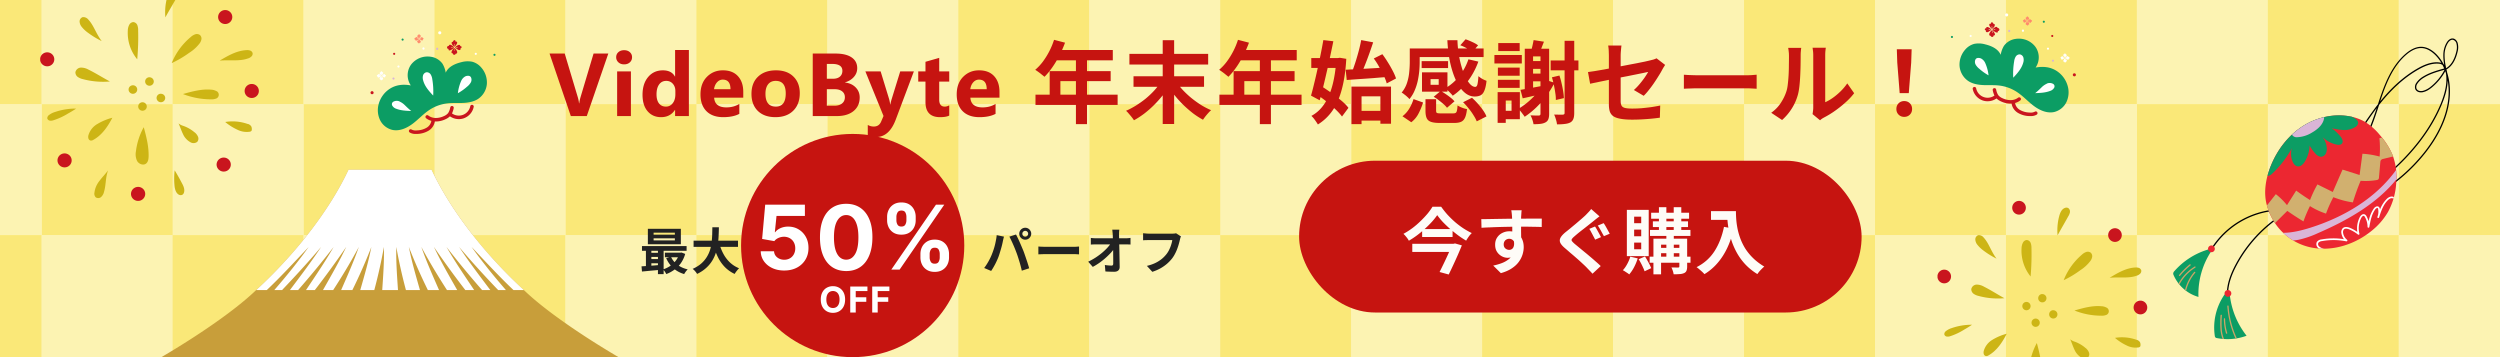 <svg xmlns="http://www.w3.org/2000/svg" width="560" height="80" fill="none"><rect width="100%" height="100%" fill="#333333" stroke="none"/><g clip-path="url(#a)"><path fill="#FCF3B2" d="M0 0h560v80H0z"/><path fill="#FAE878" d="M-20-6H9.333v29.333H-20z"/><path fill="#FCF3B2" d="M9.333-6h29.333v29.333H9.333z"/><path fill="#FAE878" d="M38.667-6H68v29.333H38.667z"/><path fill="#FCF3B2" d="M68-6h29.333v29.333H68z"/><path fill="#FAE878" d="M97.333-6h29.333v29.333H97.333z"/><path fill="#FCF3B2" d="M126.667-6H156v29.333h-29.333z"/><path fill="#FAE878" d="M156-6h29.333v29.333H156z"/><path fill="#FCF3B2" d="M185.333-6h29.333v29.333h-29.333z"/><path fill="#FAE878" d="M214.667-6H244v29.333h-29.333z"/><path fill="#FCF3B2" d="M244-6h29.333v29.333H244z"/><path fill="#FAE878" d="M273.333-6h29.333v29.333h-29.333z"/><path fill="#FCF3B2" d="M302.667-6H332v29.333h-29.333z"/><path fill="#FAE878" d="M332-6h29.333v29.333H332z"/><path fill="#FCF3B2" d="M361.333-6h29.333v29.333h-29.333z"/><path fill="#FAE878" d="M390.667-6H420v29.333h-29.333z"/><path fill="#FCF3B2" d="M420-6h29.333v29.333H420z"/><path fill="#FAE878" d="M449.333-6h29.333v29.333h-29.333z"/><path fill="#FCF3B2" d="M478.667-6H508v29.333h-29.333z"/><path fill="#FAE878" d="M508-6h29.333v29.333H508z"/><path fill="#FCF3B2" d="M537.333-6h29.333v29.333h-29.333z"/><path fill="#FAE878" d="M566.667 23.334h-29.333v29.333h29.333z"/><path fill="#FCF3B2" d="M537.334 23.334h-29.333v29.333h29.333z"/><path fill="#FAE878" d="M508.001 23.334h-29.333v29.333h29.333z"/><path fill="#FCF3B2" d="M478.667 23.334h-29.333v29.333h29.333z"/><path fill="#FAE878" d="M449.334 23.334h-29.333v29.333h29.333z"/><path fill="#FCF3B2" d="M420.001 23.334h-29.333v29.333h29.333z"/><path fill="#FAE878" d="M390.667 23.334h-29.333v29.333h29.333z"/><path fill="#FCF3B2" d="M361.334 23.334h-29.333v29.333h29.333z"/><path fill="#FAE878" d="M332.001 23.334h-29.333v29.333h29.333z"/><path fill="#FCF3B2" d="M302.667 23.334h-29.333v29.333h29.333z"/><path fill="#FAE878" d="M273.334 23.334h-29.333v29.333h29.333z"/><path fill="#FCF3B2" d="M244.001 23.334h-29.333v29.333h29.333z"/><path fill="#FAE878" d="M214.667 23.334h-29.333v29.333h29.333z"/><path fill="#FCF3B2" d="M185.334 23.334h-29.333v29.333h29.333z"/><path fill="#FAE878" d="M156.001 23.334h-29.333v29.333h29.333z"/><path fill="#FCF3B2" d="M126.667 23.334H97.334v29.333h29.333z"/><path fill="#FAE878" d="M97.334 23.334H68.001v29.333h29.333z"/><path fill="#FCF3B2" d="M68.001 23.334H38.668v29.333h29.333z"/><path fill="#FAE878" d="M38.667 23.334H9.334v29.333h29.333z"/><path fill="#FCF3B2" d="M9.334 23.334h-29.333v29.333H9.334z"/><path fill="#FAE878" d="M-20 52.666H9.333v29.333H-20z"/><path fill="#FCF3B2" d="M9.333 52.666h29.333v29.333H9.333z"/><path fill="#FAE878" d="M38.667 52.666H68v29.333H38.667z"/><path fill="#FCF3B2" d="M68 52.666h29.333v29.333H68z"/><path fill="#FAE878" d="M97.333 52.666h29.333v29.333H97.333z"/><path fill="#FCF3B2" d="M126.667 52.666H156v29.333h-29.333z"/><path fill="#FAE878" d="M156 52.666h29.333v29.333H156z"/><path fill="#FCF3B2" d="M185.333 52.666h29.333v29.333h-29.333z"/><path fill="#FAE878" d="M214.667 52.666H244v29.333h-29.333z"/><path fill="#FCF3B2" d="M244 52.666h29.333v29.333H244z"/><path fill="#FAE878" d="M273.333 52.666h29.333v29.333h-29.333z"/><path fill="#FCF3B2" d="M302.667 52.666H332v29.333h-29.333z"/><path fill="#FAE878" d="M332 52.666h29.333v29.333H332z"/><path fill="#FCF3B2" d="M361.333 52.666h29.333v29.333h-29.333z"/><path fill="#FAE878" d="M390.667 52.666H420v29.333h-29.333z"/><path fill="#FCF3B2" d="M420 52.666h29.333v29.333H420z"/><path fill="#FAE878" d="M449.333 52.666h29.333v29.333h-29.333z"/><path fill="#FCF3B2" d="M478.667 52.666H508v29.333h-29.333z"/><path fill="#FAE878" d="M508 52.666h29.333v29.333H508z"/><path fill="#FCF3B2" d="M537.333 52.666h29.333v29.333h-29.333z"/><rect width="126" height="34" x="291" y="36" fill="#C61410" rx="17"/><path fill="#FEFCF7" d="M321.936 48.192q-.496.72-1.184 1.488a26 26 0 0 1-1.52 1.52q-.816.752-1.744 1.456-.912.688-1.904 1.264a4 4 0 0 0-.32-.512 7 7 0 0 0-.448-.56 4 4 0 0 0-.448-.464q1.024-.56 2-1.28a18.5 18.5 0 0 0 1.824-1.568 22 22 0 0 0 1.552-1.648 13 13 0 0 0 1.136-1.584h1.936q.656.928 1.44 1.808.8.864 1.68 1.632.896.768 1.84 1.392.96.624 1.904 1.072a5.6 5.6 0 0 0-.688.8q-.32.448-.576.896a21 21 0 0 1-1.856-1.232 38 38 0 0 1-1.792-1.44 28 28 0 0 1-1.6-1.536 16 16 0 0 1-1.232-1.504m-3.376 3.12h6.816v1.776h-6.816zm-2.208 3.296h9.264v1.824h-9.264zm8.944 0h.288l.336-.08 1.536.432q-.4.991-.896 2.128-.496 1.12-1.024 2.256a68 68 0 0 1-1.024 2.144l-2.048-.56q.384-.752.784-1.584a80 80 0 0 0 1.504-3.248q.336-.736.544-1.264zm15.552-7.504q-.017.128-.048.416l-.032.56a7 7 0 0 1-.032.4q-.016.32-.016.864v2.512q.016.655.016 1.248.016.576.016.96l-2-.672v-1.904q0-.608-.016-1.2a32 32 0 0 0-.048-1.792q-.032-.496-.08-.864a7 7 0 0 0-.08-.528zm-9.04 1.984q.704 0 1.6-.016a1265 1265 0 0 1 3.792-.064q.944-.015 1.776-.016.833-.015 1.44-.016h1.328q.72-.016 1.424-.016h2.192l-.016 1.888a71 71 0 0 0-1.984-.048 119 119 0 0 0-3.008-.032q-1.087 0-2.208.032-1.12.016-2.224.048t-2.128.08q-1.024.031-1.936.096zm8.656 4.736q0 1.312-.32 2.176-.304.864-.928 1.312-.624.432-1.552.432-.448 0-.944-.192a3.1 3.1 0 0 1-.896-.56 2.8 2.8 0 0 1-.672-.912q-.24-.545-.24-1.28 0-.912.432-1.568a2.93 2.93 0 0 1 1.152-1.04 3.44 3.44 0 0 1 1.616-.384q1.056 0 1.76.48.72.464 1.072 1.264.368.8.368 1.808 0 .785-.256 1.632a5.6 5.6 0 0 1-.848 1.664q-.576.8-1.568 1.456-.976.656-2.448 1.072l-1.712-1.696a12 12 0 0 0 1.904-.544 5.9 5.9 0 0 0 1.536-.848 3.5 3.5 0 0 0 1.04-1.264q.384-.752.384-1.808 0-.768-.384-1.152a1.2 1.2 0 0 0-.896-.384q-.304 0-.592.144t-.464.432a1.33 1.33 0 0 0-.176.704q0 .544.368.88.384.32.864.32.384 0 .672-.24.304-.24.4-.8t-.16-1.504zm16.816-3.088q.224.304.464.752a36 36 0 0 1 .88 1.632l-1.312.56q-.16-.336-.4-.768a22 22 0 0 0-.464-.88 6 6 0 0 0-.448-.768zm1.936-.752q.208.288.464.736t.496.896q.24.432.4.736l-1.296.544q-.192-.336-.432-.768a17 17 0 0 0-.48-.864 7 7 0 0 0-.464-.736zm-.928-1.52q-.368.272-.752.576-.368.288-.656.528-.384.304-.944.752l-1.152.912q-.608.464-1.168.912-.544.448-.944.8-.432.368-.576.608a.4.4 0 0 0 .016.448q.16.224.592.608l.912.752 1.2.992q.656.528 1.328 1.104.672.56 1.296 1.12.64.544 1.12 1.024l-1.84 1.712a16 16 0 0 0-.704-.752l-.704-.736q-.368-.368-.944-.896a37 37 0 0 0-1.264-1.136 70 70 0 0 0-1.36-1.168 99 99 0 0 0-1.216-1.056q-.8-.672-1.04-1.232a1.23 1.23 0 0 1 .08-1.104q.304-.56 1.104-1.216.464-.367 1.072-.864.608-.512 1.248-1.04.64-.545 1.216-1.04.592-.512.992-.896l.688-.72q.353-.368.528-.64zm11.568-.816h8.496v1.344h-8.496zm-.256 3.856h9.056v1.344H369.6zm-.08 5.984h9.152v1.36h-9.152zm.72-7.904h7.872v1.28h-7.872zm1.36-3.168h1.664v5.68H371.6zm3.312 0h1.696v5.68h-1.696zm-1.648 5.712h1.664v5.744h-1.664zm2.912 1.328h1.744v6.24q0 .592-.144.928-.127.352-.528.544a2.7 2.7 0 0 1-.992.224q-.56.048-1.36.048a4.4 4.4 0 0 0-.192-.784 6 6 0 0 0-.304-.752q.464.015.912.016h.608q.144 0 .192-.048.064-.064.064-.192zm-5.808 0h6.56V54.8h-4.848v6.656h-1.712zm.848 2.064h5.696v1.2h-5.696zm-6.032 1.968 1.664.384a11.3 11.3 0 0 1-.816 1.984 8.5 8.5 0 0 1-1.088 1.616 2.6 2.6 0 0 0-.416-.32l-.544-.352a5 5 0 0 0-.464-.272q.544-.576.976-1.392a8 8 0 0 0 .688-1.648m1.872.576 1.424-.608q.4.608.784 1.344.4.72.608 1.264l-1.488.704a6 6 0 0 0-.336-.832q-.208-.48-.464-.96-.257-.496-.528-.912m-1.008-6.64v1.504h1.584v-1.504zm0 2.912v1.504h1.584v-1.504zm0-5.808V50h1.584v-1.472zm-1.632-1.52h4.896v10.368h-4.896zm18.848.288h4.544v1.952h-4.544zm3.6 0h1.984q0 .768.064 1.744.064.96.272 2.064.209 1.088.624 2.24t1.104 2.288a12 12 0 0 0 1.76 2.16q1.056 1.04 2.528 1.92a6 6 0 0 0-.512.464q-.304.304-.592.624a10 10 0 0 0-.448.592 13.1 13.1 0 0 1-2.608-2.08 13.3 13.3 0 0 1-1.856-2.464 16 16 0 0 1-1.216-2.64 19 19 0 0 1-.704-2.608 21 21 0 0 1-.32-2.384 27 27 0 0 1-.08-1.92m-.688 3.52 2.192.4q-.544 2.368-1.456 4.304t-2.192 3.408a12.1 12.1 0 0 1-2.928 2.48 7 7 0 0 0-.496-.512q-.32-.288-.672-.592a7 7 0 0 0-.592-.464q2.512-1.265 4-3.552 1.488-2.304 2.144-5.472"/><path fill="#C61410" d="M136.262 11.996 131.438 26h-3.575l-4.765-14.004h3.398l2.92 9.746q.235.79.283 1.397h.059q.067-.654.303-1.436l2.9-9.707zm3.539 2.422q-.781 0-1.279-.459a1.5 1.5 0 0 1-.498-1.143q0-.693.498-1.132.498-.44 1.279-.44.792 0 1.279.44.5.44.499 1.132 0 .704-.499 1.153-.487.45-1.279.449M141.325 26h-3.086V16h3.086zm12.982 0h-3.086v-1.377h-.039q-1.055 1.62-3.095 1.621-1.875 0-3.018-1.318-1.143-1.33-1.142-3.701 0-2.481 1.259-3.975 1.26-1.494 3.301-1.494 1.934 0 2.695 1.387h.039v-5.948h3.086zm-3.027-4.863v-.752q0-.977-.566-1.621-.567-.645-1.475-.645-1.025 0-1.601.81-.577.802-.577 2.208 0 1.319.557 2.031.556.713 1.543.713.938 0 1.523-.752.597-.752.596-1.992m15.209.742h-6.523q.156 2.178 2.744 2.178 1.65 0 2.901-.782v2.227q-1.387.742-3.604.742-2.422 0-3.76-1.338-1.338-1.347-1.338-3.75 0-2.49 1.446-3.945t3.554-1.455q2.188 0 3.379 1.299 1.201 1.298 1.201 3.525zm-2.861-1.895q0-2.148-1.738-2.148-.743 0-1.289.615-.537.615-.655 1.533zm10.063 6.26q-2.5 0-3.936-1.396-1.425-1.406-1.425-3.809 0-2.48 1.484-3.877 1.485-1.406 4.014-1.406 2.49 0 3.906 1.406 1.416 1.397 1.416 3.701 0 2.49-1.465 3.936-1.455 1.445-3.994 1.445m.078-8.125q-1.093 0-1.699.752T171.464 21q0 2.88 2.325 2.88 2.216 0 2.216-2.958 0-2.803-2.236-2.803M182.055 26V11.996h5.097q2.344 0 3.604.86 1.26.859 1.26 2.421 0 1.133-.772 1.983-.762.85-1.953 1.181v.04q1.494.185 2.383 1.103.898.918.898 2.236 0 1.924-1.377 3.057Q189.818 26 187.436 26zm3.154-11.68v3.32h1.387q.976 0 1.533-.468.566-.479.566-1.309 0-1.543-2.304-1.543zm0 5.664v3.692h1.709q1.094 0 1.709-.508.625-.508.625-1.387 0-.84-.615-1.318-.606-.48-1.699-.479zM204.705 16l-4.062 10.8q-1.465 3.897-4.414 3.897-1.123 0-1.846-.254v-2.46q.615.36 1.338.36 1.192 0 1.66-1.122l.528-1.24L193.846 16h3.418l1.865 6.084q.176.567.274 1.338h.039q.088-.567.322-1.319L201.649 16zm7.925 9.883q-.684.36-2.061.361-3.262 0-3.262-3.389v-4.58h-1.621V16h1.621v-2.158l3.077-.88V16h2.246v2.275h-2.246v4.043q0 1.563 1.24 1.563.488 0 1.006-.283zm11.254-4.004h-6.523q.155 2.178 2.744 2.178 1.65 0 2.9-.782v2.227q-1.387.742-3.603.742-2.422 0-3.76-1.338-1.338-1.347-1.338-3.75 0-2.49 1.445-3.945t3.555-1.455q2.188 0 3.379 1.299 1.201 1.298 1.201 3.525zm-2.861-1.895q0-2.148-1.739-2.148-.741 0-1.289.615-.537.615-.654 1.533zM236.108 8.92l2.46.64q-.54 1.48-1.28 2.9a21 21 0 0 1-1.58 2.64q-.84 1.2-1.74 2.1-.24-.2-.62-.5a11 11 0 0 0-.78-.6 9 9 0 0 0-.68-.46 11.4 11.4 0 0 0 1.72-1.84 16.8 16.8 0 0 0 2.5-4.88m.44 2.28h12.72v2.32h-13.88zm-1.42 4.74h13.66v2.24h-11.26v4.2h-2.4zm-3.18 5.26h18.4v2.3h-18.4zm9.06-8.8h2.48v15.4h-2.48zm11.98-.34h17.64v2.4h-17.64zm.92 5.02h15.8v2.36h-15.8zm6.54-8.08h2.56v18.78h-2.56zm-.42 9.38 1.92.78q-.7 1.2-1.6 2.32t-1.94 2.14a23 23 0 0 1-2.14 1.86q-1.12.84-2.26 1.46a8 8 0 0 0-.52-.72q-.3-.38-.64-.76a4 4 0 0 0-.62-.64q1.14-.5 2.26-1.2t2.16-1.54a19 19 0 0 0 1.9-1.8 16 16 0 0 0 1.48-1.9m3.42-.14q.62.96 1.48 1.9a21 21 0 0 0 1.92 1.8q1.041.84 2.16 1.56 1.14.7 2.28 1.18-.3.26-.64.64-.339.38-.66.78-.3.4-.52.72a18.5 18.5 0 0 1-2.26-1.46 28 28 0 0 1-2.14-1.86 25 25 0 0 1-1.94-2.14q-.9-1.14-1.6-2.32zm13.86-9.32 2.46.64q-.54 1.48-1.28 2.9a21 21 0 0 1-1.58 2.64q-.84 1.2-1.74 2.1-.24-.2-.62-.5a11 11 0 0 0-.78-.6 9 9 0 0 0-.68-.46 11.4 11.4 0 0 0 1.72-1.84 16.8 16.8 0 0 0 2.5-4.88m.44 2.28h12.72v2.32h-13.88zm-1.42 4.74h13.66v2.24h-11.26v4.2h-2.4zm-3.18 5.26h18.4v2.3h-18.4zm9.06-8.8h2.48v15.4h-2.48zm21.72 12.44h6.38v2.18h-6.38zm-1.2-5.44h8.86v8.32h-2.38v-6.14h-4.22v6.22h-2.26zm-1.3-3.78 2.74-.14q1.56-.08 3.26-.18 1.72-.1 3.4-.22l-.02 2.16q-1.599.12-3.24.26-1.62.12-3.14.22-1.5.1-2.76.2zm6.3-2.52 1.92-.96q.62.82 1.22 1.8.62.98 1.1 1.92.5.94.74 1.72l-2.08 1.1q-.2-.76-.66-1.72a26 26 0 0 0-1.04-1.98 16 16 0 0 0-1.2-1.88m-2.82-4.12 2.68.5q-.42 1.28-.9 2.62t-.98 2.58q-.48 1.22-.94 2.16l-2-.5q.3-.76.6-1.66.321-.92.6-1.9.3-1 .54-1.96.24-.98.4-1.84M293.728 13h6.46v2.22h-6.46zm2.7-4.02 2.24.26a250 250 0 0 1-.7 3.34q-.36 1.76-.78 3.52a211 211 0 0 1-.8 3.4 87 87 0 0 1-.78 2.96l-1.94-1.04q.34-1.18.7-2.7.38-1.52.74-3.2.381-1.7.72-3.36.34-1.68.6-3.18m-1.58 12.12 1.32-1.68q1.04.66 2.18 1.48t2.14 1.66 1.56 1.6l-1.44 1.94q-.56-.76-1.52-1.66a28 28 0 0 0-2.06-1.78 28 28 0 0 0-2.18-1.56m4.48-8.1h.4l.4-.06 1.44.24q-.22 3.9-.98 6.74-.74 2.84-2.06 4.78a10.94 10.94 0 0 1-3.32 3.18q-.26-.44-.68-1.02a5.4 5.4 0 0 0-.78-.9q1.701-.9 2.88-2.64 1.18-1.74 1.84-4.22.66-2.5.86-5.66zm27.78-2.86 1.18-1.34q.72.24 1.52.62.8.36 1.28.74l-1.24 1.44q-.44-.34-1.24-.76a10 10 0 0 0-1.5-.7m-10.18.72h15.4v1.92h-15.4zm1.52 2.84h5.92v1.54h-5.92zm.08 2.5h1.92v3.68h-1.92zm10.4-2.92 2.22.52a16.6 16.6 0 0 1-2.38 4.42q-1.479 1.96-3.36 3.22-.16-.24-.46-.54-.3-.32-.62-.62a9 9 0 0 0-.56-.52 11.2 11.2 0 0 0 3.12-2.72 12.2 12.2 0 0 0 2.04-3.76M324.208 9h2.26a24 24 0 0 0 .44 3.98q.38 1.88.94 3.34.58 1.46 1.26 2.3t1.34.84q.36 0 .5-.56t.22-1.84q.38.32.88.62.52.28.94.42-.159 1.42-.48 2.18-.3.76-.84 1.06-.54.28-1.34.28-1.04 0-1.96-.66-.9-.66-1.64-1.84-.72-1.2-1.26-2.8a23 23 0 0 1-.86-3.46q-.3-1.86-.4-3.86m-5.68 7.2h5.7v4.34h-5.7V19h3.74v-1.28h-3.74zm.78 6.02h2.38v2.56q0 .42.18.52.2.1.92.1h2.7q.4 0 .58-.12.2-.12.28-.5.1-.38.14-1.16.24.16.62.34.381.16.78.3.4.12.72.18-.14 1.24-.44 1.9-.3.68-.88.94-.579.26-1.56.26h-3.22q-1.3 0-2-.26-.68-.24-.94-.84t-.26-1.62zm1.84-.54 1.56-1.3q.561.3 1.14.7.6.4 1.12.82t.84.8l-1.68 1.44a5.3 5.3 0 0 0-.78-.82 19 19 0 0 0-1.08-.88 9 9 0 0 0-1.12-.76m6.58 1.22 2-1q.66.6 1.3 1.32t1.16 1.46.78 1.4l-2.18 1.1q-.24-.62-.72-1.36a13 13 0 0 0-1.08-1.52q-.6-.76-1.26-1.4m-11.1-.7 2.14.76q-.38 1.24-1 2.44a5.75 5.75 0 0 1-1.64 1.98l-1.98-1.34a6 6 0 0 0 1.52-1.7 9.3 9.3 0 0 0 .96-2.14m-.84-11.34h2.22v3.08q0 .92-.1 2t-.34 2.2q-.24 1.1-.7 2.16a7.5 7.5 0 0 1-1.16 1.9 3.4 3.4 0 0 0-.5-.52q-.32-.3-.68-.56a2.7 2.7 0 0 0-.56-.38q.84-1.02 1.22-2.22.381-1.2.48-2.4.12-1.22.12-2.22zm24.8 9.26a81 81 0 0 0 2.44-.42q1.42-.28 2.9-.54l.16 1.72q-1.28.3-2.58.6t-2.42.54zm6.76-6.58h6.22v2.22h-6.22zm3.12-4.4h2.16V25.3q0 .86-.2 1.34-.18.5-.66.78-.48.26-1.22.34-.72.1-1.78.1a5.6 5.6 0 0 0-.24-1.1 7 7 0 0 0-.4-1.1q.64.02 1.2.02h.76q.2-.02.28-.1.1-.08.1-.28zm-2.84 8.18 1.68-.4q.28.8.48 1.72.22.92.36 1.8.14.86.16 1.54l-1.8.42a8.4 8.4 0 0 0-.12-1.56q-.12-.88-.32-1.78a16 16 0 0 0-.44-1.74m-12.1-2.18h4.88v1.82h-4.88zm.08-5.5h4.8v1.8h-4.8zm-.08 8.24h4.88v1.8h-4.88zm-.78-5.56h6.14v1.9h-6.14zm1.64 8.32h4.06v6.06h-4.06v-1.88h2.2v-2.3h-2.2zm-.92 0h1.82v6.88h-1.82zm6.98-6.96h3.68v1.74h-3.68zm0 2.8h3.68v1.74h-3.68zm2.62-5.56h1.94v14.62q0 .7-.18 1.16t-.62.7q-.46.26-1.12.34-.64.08-1.58.08-.06-.42-.26-1.02a5.5 5.5 0 0 0-.42-.96q.621.02 1.14.04h.74q.36-.02.36-.38zm1.12 6.96 2.02.66a19.4 19.4 0 0 1-1.82 2.94 21.6 21.6 0 0 1-2.3 2.62 19 19 0 0 1-2.56 2.06 4.5 4.5 0 0 0-.4-.56 11 11 0 0 0-.52-.68 4 4 0 0 0-.48-.54 16.6 16.6 0 0 0 4.48-3.96q.96-1.22 1.58-2.54m-4.64-6.96h4.34v1.72h-2.48v8.26h-1.86zm1.98-1.94 2.32.36q-.3.74-.58 1.48t-.54 1.26l-1.84-.38q.18-.6.36-1.36.18-.78.28-1.36m16.86 14.36V12.5q0-.32-.02-.74a9 9 0 0 0-.14-1.56h2.98q-.06.46-.12 1.14-.06.66-.06 1.16v10.14q0 .6.18.98t.72.54q.56.16 1.66.16 1.06 0 2.12-.08a55 55 0 0 0 2.14-.24 40 40 0 0 0 2.04-.36l-.08 2.72a38 38 0 0 1-1.86.22q-1.04.1-2.16.16-1.1.06-2.18.06-1.7 0-2.74-.22-1.04-.2-1.58-.62a2.17 2.17 0 0 1-.72-1.08q-.18-.66-.18-1.54m12.6-8.8-.34.54q-.18.3-.32.56-.32.62-.82 1.4-.48.78-1.04 1.6a24 24 0 0 1-1.16 1.56q-.58.74-1.12 1.26l-2.2-1.3q.66-.58 1.28-1.32.64-.76 1.14-1.48.501-.74.78-1.24-.28.04-.98.2-.68.14-1.68.34t-2.18.44a188 188 0 0 0-4.7.94q-1.12.22-2.02.42-.9.18-1.44.3l-.48-2.62q.58-.08 1.52-.22l2.1-.36a2728 2728 0 0 0 4.92-.94q1.24-.24 2.32-.44 1.08-.22 1.88-.38.801-.18 1.2-.28.42-.1.78-.2.36-.12.64-.26zm4.2 2.2q.36.02.92.06l1.16.04q.621.02 1.14.02h10.74q.7 0 1.32-.04.621-.06 1.02-.08v3.14l-1.02-.06q-.68-.04-1.32-.04h-10.74q-.86 0-1.76.04-.9.02-1.46.06zm28.82 8.82q.06-.3.1-.68.06-.4.06-.8V12.42q0-.68-.08-1.18-.06-.5-.08-.54h2.98q-.02.04-.08.56-.06.5-.06 1.18V22.9a10 10 0 0 0 1.7-.98q.88-.62 1.72-1.44.86-.84 1.52-1.8l1.54 2.2a14.6 14.6 0 0 1-2 2.12 25 25 0 0 1-2.4 1.9 20.5 20.5 0 0 1-2.38 1.44q-.32.18-.52.32-.2.16-.34.28zm-9.26-.3a8 8 0 0 0 2.16-2.22q.84-1.3 1.24-2.56.22-.66.32-1.62.12-.98.18-2.08.06-1.12.06-2.2.02-1.1.02-2.02 0-.6-.06-1.02a7 7 0 0 0-.12-.82h2.94q-.02.04-.06.34a22 22 0 0 1-.06.68q-.02.38-.02.8 0 .88-.02 2.06-.02 1.16-.08 2.38t-.18 2.32q-.12 1.08-.32 1.84a11.5 11.5 0 0 1-1.38 3.16q-.9 1.44-2.18 2.58zm28.78-4.4-.54-6.84-.1-2.98h3.32l-.1 2.98-.54 6.84zm1.02 5.32q-.759 0-1.26-.5-.5-.5-.5-1.26 0-.78.5-1.28.501-.5 1.26-.5.76 0 1.26.5t.5 1.28q0 .76-.5 1.26t-1.26.5"/><circle cx="191" cy="55" r="25" fill="#C61410"/><path fill="#222" d="M146.408 53.388v.458h4.762v-.458zm0-1.264v.447h4.762v-.447zm-1.286-.872h7.39v3.466h-7.39zm-1.319 3.868h9.995v1.063h-9.995zm5.131 1.476h3.656v1.029h-3.656zm-3.41.034h2.538v.928h-2.538zm0 1.408h2.538v.928h-2.538zm4.774-.514a4.64 4.64 0 0 0 1.431 1.767q.973.738 2.315 1.05a7 7 0 0 0-.28.302 6.147 6.147 0 0 0-.514.75q-1.443-.436-2.449-1.342a6.5 6.5 0 0 1-1.576-2.225zm1.89-.928h.246l.223-.033.828.313a6.9 6.9 0 0 1-.951 2.046 6.2 6.2 0 0 1-1.453 1.476 7.5 7.5 0 0 1-1.834.994 4 4 0 0 0-.324-.559 4 4 0 0 0-.402-.491 6 6 0 0 0 1.23-.537 5.4 5.4 0 0 0 1.073-.794q.48-.459.827-1.017.358-.56.537-1.197zm-8.486 3.064 1.275-.079q.704-.055 1.487-.112l1.576-.134v1.096l-2.247.201q-1.107.112-1.99.19zm3.678-4.193h1.275v5.937h-1.275zm-2.694.022h1.219v4.573h-1.219zm10.677-1.576h9.95v1.386h-9.95zm5.747.559q.334 1.274.927 2.381a7.6 7.6 0 0 0 1.465 1.935 6.7 6.7 0 0 0 2.057 1.308 3.4 3.4 0 0 0-.358.369q-.179.223-.357.458a8 8 0 0 0-.28.436 7.5 7.5 0 0 1-2.213-1.554 8.7 8.7 0 0 1-1.543-2.214 16 16 0 0 1-1.051-2.806zm-1.543-3.566h1.464a52 52 0 0 1-.056 1.8 19 19 0 0 1-.167 1.911 12 12 0 0 1-.436 1.935 8 8 0 0 1-.828 1.833 7.3 7.3 0 0 1-1.364 1.632q-.827.76-2.023 1.342a4 4 0 0 0-.436-.593 3.5 3.5 0 0 0-.57-.536q1.14-.515 1.911-1.185a6.5 6.5 0 0 0 1.253-1.465q.49-.794.749-1.643a9.4 9.4 0 0 0 .346-1.733q.1-.873.123-1.71.022-.84.034-1.588m69.44 1.453a.627.627 0 0 0 .649.637q.268 0 .458-.179a.62.62 0 0 0 .19-.458.62.62 0 0 0-.19-.458.62.62 0 0 0-.458-.19.63.63 0 0 0-.459.19.63.63 0 0 0-.19.458m-.693 0q0-.37.179-.67.19-.314.492-.493t.671-.179.67.18q.303.177.481.491.19.302.19.671 0 .357-.19.66a1.44 1.44 0 0 1-.481.492q-.301.178-.67.178t-.671-.178a1.56 1.56 0 0 1-.492-.492 1.27 1.27 0 0 1-.179-.66m-6.115 4.561q.19-.469.357-.983.18-.526.313-1.074.135-.558.235-1.106.112-.549.157-1.085l1.632.335q-.045.157-.101.37-.055.212-.1.413t-.067.335q-.057.291-.157.705t-.235.883q-.133.459-.279.928-.135.459-.28.85-.201.536-.48 1.118-.268.58-.582 1.118-.302.536-.592.961l-1.566-.66q.537-.693.995-1.531.47-.84.75-1.577m5.523-.234a49 49 0 0 0-.369-.95q-.202-.503-.425-1.007a44 44 0 0 0-.436-.95 14 14 0 0 0-.392-.772l1.487-.48q.168.324.392.782.223.459.447.973.223.502.436 1.006l.38.906q.145.368.313.872.179.503.358 1.05.19.537.346 1.052.168.514.28.928l-1.655.536q-.145-.66-.335-1.341a35 35 0 0 0-.403-1.342q-.2-.66-.424-1.263m4.874-1.465q.201.012.514.034l.649.022q.346.01.637.011h6.004q.391 0 .738-.022.346-.034.57-.045v1.755l-.57-.033q-.381-.023-.738-.023h-6.004q-.48 0-.984.023-.503.01-.816.033zm18.134-3.779q-.033.258-.056.56-.01.3-.011.57.012.468.022 1.017l.023 1.163q.023.614.033 1.263l.023 1.286.022 1.263.022 1.185q.012.537-.301.827-.314.303-.951.302-.503 0-.984-.022-.48-.012-.961-.045l-.123-1.453q.38.066.794.1t.693.034q.213 0 .302-.112t.089-.358v-.872q0-.503-.011-1.062 0-.57-.011-1.163l-.022-1.196a55 55 0 0 0-.034-1.14 35 35 0 0 0-.034-1.018 10 10 0 0 0-.055-.637 7 7 0 0 0-.056-.492zm-6.384 1.856q.246.033.593.056.358.022.648.022h6.485q.268 0 .615-.022.346-.034.548-.067v1.487l-.571-.023a13 13 0 0 0-.514-.01h-6.529a19 19 0 0 0-1.275.044zm-.592 5.322a14.6 14.6 0 0 0 3.119-2.001q.66-.56 1.163-1.107.514-.56.816-1.051l.727.011.011 1.185q-.336.514-.861 1.073a16.7 16.7 0 0 1-2.516 2.18q-.715.493-1.431.873zm20.784-5.668a2.3 2.3 0 0 0-.146.38q-.055.211-.1.402-.09.402-.235.917t-.347 1.062a9 9 0 0 1-.48 1.084 7 7 0 0 1-.615 1.007q-.504.66-1.174 1.252a9.3 9.3 0 0 1-1.498 1.05q-.827.459-1.823.783l-1.218-1.33q1.107-.269 1.911-.66a7.4 7.4 0 0 0 1.42-.894 7 7 0 0 0 1.051-1.073 5.2 5.2 0 0 0 .626-1.018q.269-.547.436-1.107.18-.558.246-1.028h-5.21q-.38 0-.749.011a9 9 0 0 0-.581.034v-1.577q.179.012.414.034t.492.044q.256.012.436.012h5.165q.168 0 .413-.012.246-.022.459-.078z"/><path fill="#fff" d="M175.667 60.596q-1.506 0-2.685-.554-1.171-.553-1.861-1.527-.689-.973-.717-2.23h2.983q.05.845.71 1.371.661.526 1.57.526a2.5 2.5 0 0 0 1.278-.32q.562-.327.874-.902a2.73 2.73 0 0 0 .319-1.335q0-.767-.326-1.35a2.3 2.3 0 0 0-.888-.909 2.6 2.6 0 0 0-1.3-.334q-.639 0-1.243.263-.596.262-.93.718l-2.734-.49.689-7.671h8.892v2.514h-6.357l-.376 3.644h.085q.384-.54 1.157-.895a4.1 4.1 0 0 1 1.733-.355q1.315 0 2.344.618a4.45 4.45 0 0 1 1.627 1.697q.596 1.073.589 2.472.008 1.47-.682 2.613a4.8 4.8 0 0 1-1.91 1.79q-1.222.645-2.841.646m13.881.121q-1.832-.007-3.153-.902-1.314-.894-2.024-2.592-.703-1.698-.696-4.084 0-2.379.703-4.056.71-1.675 2.024-2.55 1.32-.88 3.146-.88t3.139.88q1.321.882 2.032 2.558.71 1.669.703 4.048 0 2.395-.711 4.09-.702 1.7-2.017 2.593-1.314.895-3.146.895m0-2.55q1.25 0 1.996-1.257.745-1.257.738-3.771 0-1.655-.34-2.756-.334-1.1-.952-1.655a2.08 2.08 0 0 0-1.442-.554q-1.242 0-1.989 1.243-.746 1.244-.752 3.722 0 1.676.333 2.798.341 1.116.959 1.676.618.555 1.449.554m16.628-.497v-.767q0-.873.369-1.605a2.93 2.93 0 0 1 1.087-1.179q.718-.447 1.747-.447 1.044 0 1.755.44.717.44 1.079 1.179.369.732.369 1.612v.767q0 .874-.369 1.612a2.87 2.87 0 0 1-1.087 1.172q-.717.448-1.747.448-1.043 0-1.754-.448a2.9 2.9 0 0 1-1.08-1.172 3.56 3.56 0 0 1-.369-1.612m2.067-.767v.767q0 .505.241.952.249.447.895.447.647 0 .881-.44.241-.44.241-.959v-.767q0-.518-.227-.966t-.895-.447q-.64 0-.887.447-.249.448-.249.966m-9.531-7.557v-.767q0-.88.376-1.612a2.9 2.9 0 0 1 1.087-1.179q.717-.44 1.733-.44 1.05 0 1.761.44a2.9 2.9 0 0 1 1.08 1.18q.369.73.369 1.611v.767q0 .88-.376 1.613a2.9 2.9 0 0 1-1.087 1.171q-.71.434-1.747.434t-1.755-.44a2.95 2.95 0 0 1-1.079-1.173 3.56 3.56 0 0 1-.362-1.605m2.081-.767v.767q0 .519.241.96.249.44.874.44.653 0 .887-.44.242-.441.242-.96v-.767q0-.518-.227-.966t-.902-.447q-.633 0-.874.455a2 2 0 0 0-.241.958m-1.144 11.819 10-14.546h1.861l-10 14.546zM189.304 67.09q0 .953-.361 1.62a2.5 2.5 0 0 1-.977 1.02q-.616.35-1.387.35-.775 0-1.392-.353a2.5 2.5 0 0 1-.974-1.02q-.358-.667-.358-1.616 0-.952.358-1.62.357-.667.974-1.017a2.76 2.76 0 0 1 1.392-.352q.77 0 1.387.352.618.35.977 1.018.36.667.361 1.619m-1.247 0q0-.615-.185-1.039a1.4 1.4 0 0 0-.514-.642 1.4 1.4 0 0 0-.779-.219q-.446 0-.778.22a1.4 1.4 0 0 0-.517.641q-.182.423-.182 1.04 0 .616.182 1.04.184.423.517.642.332.219.778.219.447 0 .779-.22.332-.218.514-.641.185-.424.185-1.04m2.398 2.91v-5.818h3.852v1.014h-2.622v1.386h2.366v1.015h-2.366V70zm4.92 0v-5.818h3.852v1.014h-2.622v1.386h2.366v1.015h-2.366V70z"/><path fill="#C89E3A" d="M78.068 38h18.597c3.832 8.219 11.005 18.081 20.688 26.976 6.628 6.41 21.011 15.476 32.578 21.224a71.73 71.73 0 0 1-26.311 26.921 71.66 71.66 0 0 1-36.313 9.876 71.65 71.65 0 0 1-36.298-9.863 71.7 71.7 0 0 1-26.312-26.896c11.597-5.753 26.035-14.84 32.682-21.267C67.062 56.086 74.24 46.208 78.068 38"/><path fill="#fff" d="M69.157 55.306c-3.422 3.605-6.426 6.865-9.399 9.67h-2.373c9.683-8.89 16.86-18.768 20.688-26.976h18.592c3.832 8.219 11.005 18.081 20.688 26.976h-2.33c-2.973-2.805-5.979-6.065-9.401-9.67 2.442 3.391 4.676 6.164 7.704 9.67h-1.736c-2.573-2.69-5.576-5.92-8.76-9.67 2.19 3.315 4.38 6.191 7.003 9.67h-1.846a215 215 0 0 1-7.983-9.67c1.917 3.315 3.88 6.191 6.209 9.67h-1.979a207 207 0 0 1-7.038-9.67c1.574 3.304 3.236 6.175 5.218 9.67h-2.289c-1.733-2.69-3.729-5.92-5.75-9.67 1.162 3.315 2.448 6.191 3.97 9.67h-2.504a122 122 0 0 1-4.263-9.67c.654 3.315 1.5 6.191 2.489 9.67h-3.138a117 117 0 0 1-2.16-9.67c-.068 3.315.15 6.191.38 9.67h-3.528c.23-3.479.449-6.355.38-9.67a117 117 0 0 1-2.16 9.67h-3.14c.991-3.479 1.837-6.355 2.492-9.67a122 122 0 0 1-4.263 9.67h-2.516c1.522-3.479 2.809-6.355 3.967-9.67-2.007 3.75-4.002 6.98-5.75 9.67h-2.288c1.982-3.495 3.641-6.366 5.215-9.67a205 205 0 0 1-7.035 9.67h-1.98c2.33-3.479 4.282-6.355 6.207-9.67a211 211 0 0 1-7.98 9.67h-1.83c2.615-3.479 4.803-6.355 7-9.67-3.194 3.75-6.197 6.98-8.76 9.67h-1.738c3.03-3.506 5.264-6.279 7.715-9.67"/><g clip-path="url(#b)"><path fill="#0C9D64" d="M92.024 19.133a4.06 4.06 0 0 1 .054-4.656 4.64 4.64 0 0 1 1.961-1.486 4.67 4.67 0 0 1 2.45-.279 3.88 3.88 0 0 1 2.633 1.569 5.6 5.6 0 0 1 .72 2c.566-1.322 2.047-2 3.454-2.34a5.3 5.3 0 0 1 2.483-.113 4.05 4.05 0 0 1 2.047 1.325 5.05 5.05 0 0 1 1.229 3.688 4.5 4.5 0 0 1-.61 1.884 4.5 4.5 0 0 1-1.364 1.44c-.991.644-2.209.843-3.39.894-1.182.05-2.373-.04-3.546.104a9.2 9.2 0 0 0-3.89 1.414c-1.38.893-2.49 2.14-3.8 3.128s-2.965 1.738-4.572 1.39a4.16 4.16 0 0 1-1.63-.8 4.1 4.1 0 0 1-1.128-1.418 5.14 5.14 0 0 1-.3-3.571 5.91 5.91 0 0 1 2.544-3.453c1.244-.783 2.785-1.066 4.655-.72"/><path fill="#fff" d="M96.483 16.689a1.05 1.05 0 0 0-.937-.506 1 1 0 0 0-.787.714 2 2 0 0 0 .027 1.105c.347 1.33 1.302 2.405 2.247 3.405.071-1.226.003-2.456-.203-3.667a2.7 2.7 0 0 0-.347-1.051m9.039.684a.73.73 0 0 0-.257-.297.8.8 0 0 0-.365-.098 1.4 1.4 0 0 0-.68.136 2.14 2.14 0 0 0-.924 1.03c-.38.87-.627 1.79-.733 2.733a11.2 11.2 0 0 0 2.046-1.447c.322-.247.597-.55.811-.893a1.277 1.277 0 0 0 .102-1.155zM89.52 22.731a1.57 1.57 0 0 0-1.403.048.76.76 0 0 0-.263.259.69.69 0 0 0 0 .595c.204.36.541.625.94.741 1.05.402 2.198.447 3.323.489-.73-.596-1.074-.959-1.424-1.292a3.9 3.9 0 0 0-1.173-.819z"/><path fill="#C9151E" d="M105.799 23.484a.39.39 0 0 0-.457.298 2.61 2.61 0 0 1-1.602 1.927 2.63 2.63 0 0 1-2.495-.302c.176-.38.305-.78.383-1.19a.39.39 0 0 0-.296-.467.395.395 0 0 0-.47.294 3.35 3.35 0 0 1-.478 1.283 2.45 2.45 0 0 1-.958.684 4.3 4.3 0 0 1-1.774.417h-.03a2.8 2.8 0 0 1-1.667-.536.391.391 0 1 0-.478.617c.342.26.732.45 1.148.56a2.2 2.2 0 0 1-1.005 1.505c-.673.4-1.44.619-2.223.634a2 2 0 0 1-1.197-.19.394.394 0 0 0-.543.114.39.39 0 0 0 .115.54c.4.233.858.347 1.32.328h.362a5.25 5.25 0 0 0 2.606-.762 2.96 2.96 0 0 0 1.34-2.024h.258a5.1 5.1 0 0 0 2.094-.488 3.5 3.5 0 0 0 1.033-.673c.586.41 1.285.63 2.001.631.357.001.712-.055 1.05-.167a3.46 3.46 0 0 0 1.482-.984c.399-.45.672-.998.792-1.587a.38.38 0 0 0-.058-.296.39.39 0 0 0-.253-.166M101.395 10.122q.162.172.348.316a.21.21 0 0 0 .182-.072 1.9 1.9 0 0 0 .422-.574.6.6 0 0 0 .063-.241.3.3 0 0 0-.03-.121.3.3 0 0 0-.084-.094.165.165 0 0 0-.221.051.7.7 0 0 0-.069-.27.24.24 0 0 0-.066-.09.22.22 0 0 0-.18-.021.414.414 0 0 0-.299.396.17.17 0 0 0-.192-.013.2.2 0 0 0-.05.046.35.35 0 0 0-.045.265.9.9 0 0 0 .221.422m.422-.297a.7.7 0 0 1-.027.509.57.57 0 0 1 .018-.521zm.153 1.077a.33.33 0 0 0-.165-.107.2.2 0 0 0-.17.068 1.8 1.8 0 0 0-.464.673.4.4 0 0 0-.036.194.23.23 0 0 0 .084.172.19.19 0 0 0 .206 0 .347.347 0 0 0 .279.375.354.354 0 0 0 .386-.27.17.17 0 0 0 .188-.021.37.37 0 0 0 .135-.337.85.85 0 0 0-.138-.351 2.3 2.3 0 0 0-.314-.408zm-.219.548a.4.4 0 0 1-.068-.268.8.8 0 0 1 .071-.271.78.78 0 0 1-.011.527zm1.583-1.042a.32.32 0 0 0-.269-.077.18.18 0 0 0-.066-.239.36.36 0 0 0-.272-.026c-.261.082-.495.23-.679.431-.045.042-.099.072-.099.122a.17.17 0 0 0 .075.113q.198.163.41.298a1 1 0 0 0 .359.179.35.35 0 0 0 .299-.063.2.2 0 0 0 .052-.064.2.2 0 0 0 .013-.162.2.2 0 0 0-.041-.072.42.42 0 0 0 .272-.193.24.24 0 0 0-.063-.259zm-1.05.265a.4.4 0 0 1-.221-.057.52.52 0 0 1 .556 0 1.4 1.4 0 0 1-.344.045zm-.634-.057a.33.33 0 0 0-.093-.17 1.7 1.7 0 0 0-.491-.357.5.5 0 0 0-.323-.062.223.223 0 0 0-.179.244.4.4 0 0 0-.359.158.35.35 0 0 0-.027.363q.047.085.134.133c.057.03.122.043.186.037a.4.4 0 0 0-.024.17.2.2 0 0 0 .029.08.2.2 0 0 0 .061.06.24.24 0 0 0 .11.023.8.8 0 0 0 .353-.107 2.4 2.4 0 0 0 .479-.322.3.3 0 0 0 .135-.262zm-.676.036a.52.52 0 0 1 .52 0 .64.64 0 0 1-.529-.012z"/><path fill="#FF8A6C" d="M93.617 8.384q.102.11.22.2a.13.13 0 0 0 .115-.045c.11-.101.2-.223.263-.357a.4.4 0 0 0 .039-.15.16.16 0 0 0-.072-.133.105.105 0 0 0-.138.03.4.4 0 0 0-.041-.167.12.12 0 0 0-.107-.08.258.258 0 0 0-.238.255.11.11 0 0 0-.152.021.22.22 0 0 0-.027.167c.023.096.07.185.138.259m.263-.194a.43.43 0 0 1-.018.316.35.35 0 0 1 .003-.316zm.096.673a.22.22 0 0 0-.105-.068.13.13 0 0 0-.105.041 1.2 1.2 0 0 0-.3.42.3.3 0 0 0-.02.12.15.15 0 0 0 .05.11.12.12 0 0 0 .13 0 .21.21 0 0 0 .175.225.21.21 0 0 0 .237-.16.11.11 0 0 0 .12-.015.22.22 0 0 0 .084-.208.6.6 0 0 0-.087-.22 1.4 1.4 0 0 0-.194-.245zm-.138.34a.25.25 0 0 1-.042-.167.5.5 0 0 1 .045-.17c.035.11.028.23-.018.336zm.987-.65a.2.2 0 0 0-.17-.047.1.1 0 0 0 .012-.083.1.1 0 0 0-.051-.066.23.23 0 0 0-.17-.018 1 1 0 0 0-.423.271c-.03.024-.062.045-.062.075a.1.1 0 0 0 .047.071c.081.065.168.131.255.19q.1.08.224.114a.22.22 0 0 0 .192-.042.125.125 0 0 0 .015-.179.26.26 0 0 0 .17-.122.15.15 0 0 0-.05-.163zm-.655.164a.25.25 0 0 1-.138-.032.32.32 0 0 1 .347 0 .8.8 0 0 1-.224.032zm-.395-.032a.17.17 0 0 0-.06-.105.9.9 0 0 0-.299-.223.3.3 0 0 0-.203-.039.135.135 0 0 0-.111.15.26.26 0 0 0-.225.1.21.21 0 0 0-.014.224.2.2 0 0 0 .197.107.24.24 0 0 0 0 .104.11.11 0 0 0 .054.09q.032.015.069.014a.5.5 0 0 0 .218-.068q.162-.081.3-.2a.2.2 0 0 0 .06-.154zm-.422.02a.33.33 0 0 1 .323 0 .4.4 0 0 1-.338 0z"/><path fill="#fff" d="M85.196 16.662q.102.11.222.2a.14.14 0 0 0 .113-.045c.11-.101.198-.223.26-.357a.3.3 0 0 0 .04-.152.15.15 0 0 0-.07-.131.1.1 0 0 0-.137.03.5.5 0 0 0-.042-.17.2.2 0 0 0-.042-.054.13.13 0 0 0-.11 0 .264.264 0 0 0-.195.247.1.1 0 0 0-.12-.008.1.1 0 0 0-.03.03.2.2 0 0 0-.026.163.56.56 0 0 0 .137.247m.264-.197a.46.46 0 0 1-.018.319.35.35 0 0 1 .018-.319m.092.673a.2.2 0 0 0-.102-.065.12.12 0 0 0-.104.041c-.131.116-.233.26-.3.42a.3.3 0 0 0-.023.12.14.14 0 0 0 .053.106.11.11 0 0 0 .13 0 .21.21 0 0 0 .175.226.21.21 0 0 0 .237-.16.11.11 0 0 0 .117 0 .22.22 0 0 0 .084-.209.5.5 0 0 0-.087-.22 1.5 1.5 0 0 0-.18-.259m-.134.342a.26.26 0 0 1-.045-.166.6.6 0 0 1 .045-.17c.04.109.04.228 0 .337m.984-.648a.2.2 0 0 0-.168-.048.11.11 0 0 0-.041-.149.22.22 0 0 0-.168-.018 1 1 0 0 0-.425.268c-.027.027-.06.045-.06.078a.1.1 0 0 0 .045.068q.125.102.255.194.1.076.224.11a.22.22 0 0 0 .194-.039.13.13 0 0 0 .015-.182.25.25 0 0 0 .162-.128.15.15 0 0 0-.033-.154m-.652.163a.24.24 0 0 1-.14-.035.33.33 0 0 1 .346 0 1 1 0 0 1-.206.026zm-.395-.035a.2.2 0 0 0-.06-.105 1.1 1.1 0 0 0-.3-.223.32.32 0 0 0-.2-.039.14.14 0 0 0-.113.152.24.24 0 0 0-.222.099.22.22 0 0 0-.018.226.2.2 0 0 0 .2.104.2.2 0 0 0-.014.107.12.12 0 0 0 .054.086.14.14 0 0 0 .071 0 .5.5 0 0 0 .219-.065 1.5 1.5 0 0 0 .299-.2.21.21 0 0 0 .084-.142m-.416.026a.32.32 0 0 1 .323 0 .4.4 0 0 1-.323 0"/><path fill="#C9151E" d="M83.691 20.76a.34.34 0 0 1-.212.322.35.35 0 0 1-.475-.25.34.34 0 0 1 .147-.355.348.348 0 0 1 .54.284"/><path fill="#fff" d="M98.855 7.342a.344.344 0 0 1-.413.342.347.347 0 0 1-.255-.47.345.345 0 0 1 .321-.214.346.346 0 0 1 .347.342"/><path fill="#C9151E" d="M88.53 12.057a.235.235 0 0 1-.283.231.236.236 0 0 1-.172-.32.24.24 0 0 1 .218-.146.234.234 0 0 1 .236.235"/><path fill="#fff" d="M89.49 14.903a.23.23 0 0 1-.147.217.238.238 0 0 1-.322-.171.234.234 0 0 1 .232-.281.237.237 0 0 1 .236.235M95.094 10.872a.235.235 0 0 1-.331.241.24.24 0 0 1-.139-.24.235.235 0 0 1 .235-.262.236.236 0 0 1 .235.261"/><path fill="#0C9D64" d="M111 12.275a.23.23 0 0 1-.039.131.23.23 0 0 1-.243.102.23.23 0 0 1-.186-.185.236.236 0 1 1 .468-.048"/><path fill="#fff" d="M106.812 12.057a.24.24 0 0 1-.146.218.24.24 0 0 1-.258-.051.234.234 0 0 1 .036-.362.24.24 0 0 1 .222-.023.23.23 0 0 1 .128.128q.018.044.018.09"/><path fill="#DAB5D7" d="M98.165 10.935a.23.23 0 0 1-.139.24.236.236 0 0 1-.331-.24.23.23 0 0 1 .138-.241.236.236 0 0 1 .332.24"/><path fill="#0C9D64" d="M90.42 8.866a.23.23 0 0 1-.144.22.238.238 0 0 1-.324-.17.235.235 0 0 1 .232-.282.237.237 0 0 1 .236.232"/><path fill="#DAB5D7" d="M88.376 17.597a.23.23 0 0 1-.146.217.237.237 0 0 1-.322-.172.23.23 0 0 1 .1-.241.24.24 0 0 1 .223-.023.23.23 0 0 1 .145.218"/></g><g clip-path="url(#c)"><path fill="#0C9D64" d="M455.976 15.133a4.06 4.06 0 0 0-.054-4.656 4.64 4.64 0 0 0-1.961-1.486 4.67 4.67 0 0 0-2.45-.279 3.88 3.88 0 0 0-2.633 1.569 5.6 5.6 0 0 0-.721 2c-.565-1.322-2.046-2-3.453-2.34a5.3 5.3 0 0 0-2.483-.113 4.05 4.05 0 0 0-2.047 1.325 5.05 5.05 0 0 0-1.229 3.688 4.5 4.5 0 0 0 .61 1.884 4.5 4.5 0 0 0 1.364 1.44c.991.644 2.209.843 3.39.894 1.182.05 2.373-.04 3.546.104a9.2 9.2 0 0 1 3.89 1.414c1.379.893 2.489 2.14 3.8 3.128s2.965 1.738 4.572 1.39a4.16 4.16 0 0 0 2.758-2.217 5.15 5.15 0 0 0 .3-3.572 5.92 5.92 0 0 0-2.544-3.453c-1.244-.783-2.785-1.066-4.655-.72"/><path fill="#fff" d="M451.517 12.689a1.04 1.04 0 0 1 .937-.506 1 1 0 0 1 .787.714c.094.364.085.746-.027 1.104-.347 1.331-1.302 2.406-2.247 3.406a16.3 16.3 0 0 1 .203-3.667 2.7 2.7 0 0 1 .347-1.051m-9.039.684a.73.73 0 0 1 .257-.297.8.8 0 0 1 .365-.098c.235-.012.468.035.68.136.414.233.739.595.924 1.03.38.87.627 1.79.733 2.733a11.2 11.2 0 0 1-2.046-1.447 3.4 3.4 0 0 1-.811-.893 1.277 1.277 0 0 1-.102-1.155zm16.002 5.358a1.57 1.57 0 0 1 1.403.048.75.75 0 0 1 .263.259.68.68 0 0 1 0 .595c-.204.36-.541.625-.939.741-1.05.402-2.199.447-3.324.489.73-.596 1.074-.959 1.424-1.292a3.9 3.9 0 0 1 1.173-.819z"/><path fill="#C9151E" d="M442.201 19.484a.39.39 0 0 1 .457.298 2.61 2.61 0 0 0 1.602 1.927 2.63 2.63 0 0 0 2.495-.302 5 5 0 0 1-.383-1.19.39.39 0 0 1 .296-.467.395.395 0 0 1 .47.294c.069.456.232.892.478 1.283.259.302.587.537.958.684.555.264 1.16.406 1.774.417h.03a2.8 2.8 0 0 0 1.667-.536.39.39 0 0 1 .295-.092.4.4 0 0 1 .271.15.39.39 0 0 1 .022.445.4.4 0 0 1-.11.114c-.342.26-.732.45-1.149.56a2.214 2.214 0 0 0 1.006 1.506c.673.4 1.439.618 2.223.633.409.06.827-.006 1.197-.19a.393.393 0 0 1 .598.408.4.4 0 0 1-.17.247c-.4.232-.858.346-1.32.327h-.362a5.25 5.25 0 0 1-2.606-.762 2.96 2.96 0 0 1-1.34-2.024h-.258a5.1 5.1 0 0 1-2.094-.488 3.5 3.5 0 0 1-1.033-.673c-.586.41-1.285.63-2.001.631-.357.001-.712-.055-1.05-.167a3.46 3.46 0 0 1-1.482-.984 3.43 3.43 0 0 1-.792-1.587.38.38 0 0 1 .058-.296.39.39 0 0 1 .253-.166M446.605 6.122q-.162.171-.348.316a.21.21 0 0 1-.182-.072 1.9 1.9 0 0 1-.422-.574.6.6 0 0 1-.063-.241q0-.065.03-.122a.3.3 0 0 1 .084-.093.165.165 0 0 1 .221.051.7.7 0 0 1 .069-.27.24.24 0 0 1 .066-.09.22.22 0 0 1 .18-.021.414.414 0 0 1 .299.396.17.17 0 0 1 .192-.013.2.2 0 0 1 .05.046.35.35 0 0 1 .045.265.9.9 0 0 1-.221.422m-.422-.297a.7.7 0 0 0 .027.509.57.57 0 0 0-.018-.521zm-.153 1.077a.33.33 0 0 1 .165-.107.2.2 0 0 1 .17.068c.204.187.362.417.464.673a.4.4 0 0 1 .036.194.23.23 0 0 1-.084.172.19.19 0 0 1-.206 0 .347.347 0 0 1-.279.375.354.354 0 0 1-.386-.27.17.17 0 0 1-.188-.021.37.37 0 0 1-.135-.337.85.85 0 0 1 .138-.351q.135-.221.314-.408zm.219.548a.4.4 0 0 0 .068-.268.8.8 0 0 0-.071-.271.78.78 0 0 0 .011.527zm-1.583-1.042a.32.32 0 0 1 .269-.077.18.18 0 0 1 .066-.239.36.36 0 0 1 .272-.026c.261.082.495.23.679.431.045.042.099.072.099.122a.17.17 0 0 1-.075.113 4 4 0 0 1-.41.298 1 1 0 0 1-.359.179.35.35 0 0 1-.299-.063.2.2 0 0 1-.052-.064.2.2 0 0 1-.013-.162.2.2 0 0 1 .041-.072.42.42 0 0 1-.272-.193.24.24 0 0 1 .063-.259zm1.05.265a.4.4 0 0 0 .221-.057.52.52 0 0 0-.556 0q.169.044.344.045zm.634-.057a.33.33 0 0 1 .093-.17q.213-.22.491-.357a.5.5 0 0 1 .323-.062.223.223 0 0 1 .179.244.4.4 0 0 1 .359.158q.057.08.064.178a.322.322 0 0 1-.171.318.33.33 0 0 1-.186.037q.03.082.024.17a.2.2 0 0 1-.029.08.2.2 0 0 1-.061.06.24.24 0 0 1-.11.023.8.8 0 0 1-.353-.107 2.4 2.4 0 0 1-.479-.322.3.3 0 0 1-.135-.262zm.676.036a.52.52 0 0 0-.52 0 .64.64 0 0 0 .529-.012z"/><path fill="#FF8A6C" d="M454.383 4.384a2 2 0 0 1-.221.2.13.13 0 0 1-.114-.045 1.2 1.2 0 0 1-.263-.357.4.4 0 0 1-.039-.15q0-.04.019-.075a.16.16 0 0 1 .053-.058.106.106 0 0 1 .138.03q0-.09.042-.167a.112.112 0 0 1 .106-.08q.024 0 .046.008a.26.26 0 0 1 .192.247.106.106 0 0 1 .08-.022.103.103 0 0 1 .072.042.21.21 0 0 1 .027.168.6.6 0 0 1-.138.259m-.263-.194a.44.44 0 0 0 .018.316.35.35 0 0 0-.003-.316zm-.096.673a.22.22 0 0 1 .105-.068.1.1 0 0 1 .057.008.1.1 0 0 1 .048.033c.129.117.231.26.299.42a.3.3 0 0 1 .021.12.16.16 0 0 1-.051.11.12.12 0 0 1-.128 0 .21.21 0 0 1-.413.065.11.11 0 0 1-.12-.015.23.23 0 0 1-.084-.208.6.6 0 0 1 .087-.22q.084-.135.194-.245zm.138.34a.25.25 0 0 0 .042-.167.5.5 0 0 0-.045-.17.5.5 0 0 0 .018.336zm-.987-.65a.2.2 0 0 1 .17-.047.11.11 0 0 1-.012-.083.1.1 0 0 1 .051-.066.23.23 0 0 1 .171-.018 1 1 0 0 1 .422.271c.029.024.062.045.062.075a.1.1 0 0 1-.015.04.1.1 0 0 1-.032.031 4 4 0 0 1-.255.19.6.6 0 0 1-.224.114.22.22 0 0 1-.192-.042.126.126 0 0 1-.015-.179.25.25 0 0 1-.17-.122.145.145 0 0 1 .051-.163zm.655.164a.25.25 0 0 0 .138-.032.32.32 0 0 0-.347 0 .8.8 0 0 0 .224.032zm.395-.032a.17.17 0 0 1 .06-.105.9.9 0 0 1 .299-.223.3.3 0 0 1 .203-.039.14.14 0 0 1 .086.053c.02.027.029.062.025.096a.25.25 0 0 1 .225.101q.034.05.039.11a.207.207 0 0 1-.222.22.2.2 0 0 1 0 .105.1.1 0 0 1-.016.051.1.1 0 0 1-.038.038.14.14 0 0 1-.069.015.5.5 0 0 1-.218-.068 1.4 1.4 0 0 1-.299-.2.2.2 0 0 1-.06-.155zm.422.02a.33.33 0 0 0-.323 0 .39.39 0 0 0 .338 0z"/><path fill="#fff" d="M462.804 12.662q-.102.11-.222.2a.14.14 0 0 1-.113-.045 1.1 1.1 0 0 1-.261-.357.3.3 0 0 1-.039-.152.15.15 0 0 1 .069-.131.1.1 0 0 1 .138.03.5.5 0 0 1 .042-.17q.015-.031.042-.054a.13.13 0 0 1 .11 0 .264.264 0 0 1 .195.247.103.103 0 0 1 .15.02q.025.038.031.08a.2.2 0 0 1-.005.085.55.55 0 0 1-.137.247m-.264-.197a.46.46 0 0 0 .018.319.338.338 0 0 0-.018-.319m-.092.673a.2.2 0 0 1 .101-.065.12.12 0 0 1 .105.041c.131.116.233.26.299.42a.3.3 0 0 1 .024.12q0 .03-.015.059a.13.13 0 0 1-.039.047.113.113 0 0 1-.128 0 .208.208 0 0 1-.326.193.2.2 0 0 1-.087-.127.11.11 0 0 1-.117 0 .23.23 0 0 1-.084-.209.5.5 0 0 1 .087-.22 1.5 1.5 0 0 1 .18-.259m.134.342a.25.25 0 0 0 .045-.166.5.5 0 0 0-.045-.17.5.5 0 0 0 0 .336m-.984-.648a.2.2 0 0 1 .168-.048.11.11 0 0 1 .041-.149.22.22 0 0 1 .168-.018c.163.051.309.143.425.268.027.027.06.045.06.078a.1.1 0 0 1-.015.039.1.1 0 0 1-.03.03 6 6 0 0 1-.254.193.7.7 0 0 1-.225.11.22.22 0 0 1-.194-.039.129.129 0 0 1-.015-.182.25.25 0 0 1-.162-.128.147.147 0 0 1 .033-.155m.652.163a.24.24 0 0 0 .141-.035.33.33 0 0 0-.347 0 1 1 0 0 0 .206.026zm.395-.035a.2.2 0 0 1 .06-.105q.13-.136.299-.223a.32.32 0 0 1 .201-.038.14.14 0 0 1 .113.151.24.24 0 0 1 .222.099.22.22 0 0 1 .018.226.2.2 0 0 1-.201.104q.021.051.015.107a.1.1 0 0 1-.017.05.1.1 0 0 1-.037.036.14.14 0 0 1-.071 0 .5.5 0 0 1-.219-.065 1.6 1.6 0 0 1-.299-.2.2.2 0 0 1-.057-.062.2.2 0 0 1-.027-.08m.416.026a.32.32 0 0 0-.323 0 .4.4 0 0 0 .323 0"/><path fill="#C9151E" d="M464.309 16.76a.35.35 0 0 0 .591.248.35.35 0 0 0 .077-.376.35.35 0 0 0-.321-.213.344.344 0 0 0-.347.342"/><path fill="#fff" d="M449.145 3.342a.35.35 0 0 0 .591.248.35.35 0 0 0 .077-.376.35.35 0 0 0-.321-.214.35.35 0 0 0-.321.21.4.4 0 0 0-.026.132"/><path fill="#C9151E" d="M459.471 8.057a.233.233 0 0 0 .282.231.236.236 0 0 0 .172-.32.24.24 0 0 0-.218-.146.24.24 0 0 0-.168.068.24.24 0 0 0-.068.167"/><path fill="#fff" d="M458.511 10.903a.235.235 0 0 0 .146.217.236.236 0 0 0 .308-.307.236.236 0 0 0-.454.09M452.906 6.872a.23.23 0 0 0 .138.241.24.24 0 0 0 .273-.058.24.24 0 0 0 .058-.183.23.23 0 0 0-.138-.24.23.23 0 0 0-.193 0 .24.24 0 0 0-.129.143.2.2 0 0 0-.009.097"/><path fill="#0C9D64" d="M437 8.275a.23.23 0 0 0 .039.131q.039.06.105.088a.234.234 0 0 0 .324-.172.236.236 0 1 0-.468-.047"/><path fill="#fff" d="M441.188 8.057a.23.23 0 0 0 .146.218.24.24 0 0 0 .258-.051.234.234 0 0 0-.036-.362.24.24 0 0 0-.222-.023.23.23 0 0 0-.128.128.2.2 0 0 0-.018.09"/><path fill="#DAB5D7" d="M449.835 6.935a.236.236 0 1 0 .47 0 .2.2 0 0 0-.01-.098.234.234 0 0 0-.321-.143.23.23 0 0 0-.129.143.3.3 0 0 0-.01.098"/><path fill="#0C9D64" d="M457.58 4.866a.236.236 0 0 0 .402.17.235.235 0 0 0-.166-.402.236.236 0 0 0-.236.232"/><path fill="#DAB5D7" d="M459.624 13.597a.23.23 0 0 0 .146.217.236.236 0 0 0 .222-.413.24.24 0 0 0-.351.105.2.2 0 0 0-.017.09"/></g><g clip-path="url(#d)"><path fill="#CDB515" d="M44.683 9.76c.223-.278.373-.605.437-.954a1.08 1.08 0 0 0-.323-.953 1.17 1.17 0 0 0-1.094-.16 2.9 2.9 0 0 0-.97.596 14.8 14.8 0 0 0-4.27 5.844 23 23 0 0 0 3.91-2.299 8.9 8.9 0 0 0 2.31-2.074M30.946 6.805c.017-.4-.046-.8-.184-1.178a1.1 1.1 0 0 0-.358-.468 1.1 1.1 0 0 0-.556-.213 1.12 1.12 0 0 0-.874.57 2.84 2.84 0 0 0-.346 1.328 9.3 9.3 0 0 0 2.112 6.444c.194-2.155.263-4.32.206-6.483m-11.196.56a19.4 19.4 0 0 0 3.035 1.843c-1.312-1.726-1.771-3.512-2.987-4.806a1.444 1.444 0 0 0-1.273-.565 1.03 1.03 0 0 0-.514.386c-.125.179-.188.393-.18.61.026.436.193.852.476 1.187.415.513.9.966 1.443 1.346m4.868 10.888c-1.684-.91-3.175-1.86-4.754-2.636a3.5 3.5 0 0 0-1.702-.479c-.3.003-.589.107-.82.294a1.3 1.3 0 0 0-.452.737 1.28 1.28 0 0 0 .55 1.079c.357.237.756.404 1.177.491 1.955.515 3.985.689 6 .514M19.807 30.3a1.36 1.36 0 0 0 0 .725.66.66 0 0 0 .52.466c.211.006.42-.053.595-.169 1.938-1.074 3.232-2.993 4.247-4.947-1.18.302-2.308.771-3.35 1.393a4.32 4.32 0 0 0-2.012 2.532m10.645 3.576a3.48 3.48 0 0 0 .271 2.204c.385.647 1.312 1.03 1.946.6.503-.35.608-1.036.621-1.644.048-2.157-.459-4.266-1.093-6.539a14.8 14.8 0 0 0-1.745 5.379m13.12-4.236a7.9 7.9 0 0 0-2.54-1.454 2.9 2.9 0 0 1-1.046-.552c.367.772.612 1.6.993 2.368.34.793.939 1.452 1.7 1.872a1.35 1.35 0 0 0 1.488-.086 1.1 1.1 0 0 0 .184-1.173 2.5 2.5 0 0 0-.761-.975zm4.898-9.23a2.6 2.6 0 0 0-1.132-.32c-2.148-.198-4.282.393-6.355.975a17.3 17.3 0 0 0 6.293 1.186c.346.021.692-.024 1.02-.134a.93.93 0 0 0 .483-.29.913.913 0 0 0-.309-1.435zm7.147-7.333c.264-.093.506-.24.708-.432a.86.86 0 0 0 .262-.742.86.86 0 0 0-.56-.582 2.1 2.1 0 0 0-.835-.09c-2.186.116-4.128 1.25-5.991 2.35 2.304-.215 4.483.216 6.433-.522zm-.118 14.7a10.2 10.2 0 0 0-5.052-.453c.82.693 1.733 1.274 2.712 1.725a4.67 4.67 0 0 0 2.75.462.6.6 0 0 0 .438-.229.64.64 0 0 0 .061-.302 1.3 1.3 0 0 0-.14-.694 1.37 1.37 0 0 0-.752-.527zM39.925-1.451a.91.91 0 0 0-.411-.919.92.92 0 0 0-.748-.025c-.766.263-1.137 1.108-1.343 1.88a12.5 12.5 0 0 0-.38 4.4c.835-1.514 1.683-2.92 2.492-4.352.204-.303.342-.644.407-1.001zM10.968 25.775a.87.87 0 0 0-.376.755.703.703 0 0 0 .56.492c.264.04.535.015.787-.074a14.5 14.5 0 0 0 3.271-1.5c.556-.315 1.111-.63 1.855-1.126a14.3 14.3 0 0 0-4.75.767 4 4 0 0 0-1.347.686M21.141 43.22a1.19 1.19 0 0 0 .284.961.976.976 0 0 0 1.203-.034 2.15 2.15 0 0 0 .651-1.096c.49-1.583.333-3.33.932-4.891-.59.81-1.312 1.527-1.911 2.334a5.2 5.2 0 0 0-1.155 2.726zm17.988-5.056a16 16 0 0 0 0 3.757c.105.634.328 1.32.874 1.652a.88.88 0 0 0 .81.074.86.86 0 0 0 .398-.522c.24-.755-.154-1.549-.538-2.243a47 47 0 0 0-1.54-2.718z"/><path fill="#C9151E" d="M14.466 34.363c-.314 0-.62.092-.882.264a1.57 1.57 0 0 0-.585.703 1.55 1.55 0 0 0 .345 1.706 1.608 1.608 0 0 0 1.73.34c.29-.119.538-.32.712-.577a1.55 1.55 0 0 0-.197-1.977 1.6 1.6 0 0 0-1.123-.459m16.47 7.501c-.314 0-.622.092-.884.265a1.57 1.57 0 0 0-.587.705 1.55 1.55 0 0 0 .348 1.712 1.613 1.613 0 0 0 1.736.338c.29-.12.539-.322.713-.58a1.555 1.555 0 0 0-.195-1.975 1.6 1.6 0 0 0-1.113-.465zm19.174-6.57c-.315 0-.623.093-.885.266a1.58 1.58 0 0 0-.586.705 1.55 1.55 0 0 0 .347 1.712 1.612 1.612 0 0 0 1.736.338c.29-.12.54-.322.713-.58a1.554 1.554 0 0 0-.195-1.976 1.6 1.6 0 0 0-1.113-.464zm6.284-16.485c-.315 0-.623.09-.885.263a1.58 1.58 0 0 0-.589.703 1.55 1.55 0 0 0 .343 1.713 1.613 1.613 0 0 0 1.735.342c.291-.118.54-.32.715-.578a1.555 1.555 0 0 0-.188-1.977 1.6 1.6 0 0 0-1.113-.466zM50.447 2.25c-.315 0-.621.092-.883.264a1.57 1.57 0 0 0-.584.703 1.55 1.55 0 0 0 .344 1.706 1.608 1.608 0 0 0 1.73.34c.29-.12.538-.32.712-.577a1.55 1.55 0 0 0-.19-1.971 1.6 1.6 0 0 0-1.112-.465zM28.04-4c-.315 0-.623.092-.884.265a1.58 1.58 0 0 0-.587.705 1.55 1.55 0 0 0 .347 1.712 1.612 1.612 0 0 0 1.736.338c.291-.12.54-.322.714-.58a1.554 1.554 0 0 0-.195-1.976A1.6 1.6 0 0 0 28.059-4zM10.57 11.722c-.314.001-.62.094-.881.266a1.57 1.57 0 0 0-.583.704 1.55 1.55 0 0 0 .347 1.705 1.608 1.608 0 0 0 1.73.338c.29-.12.537-.32.711-.577a1.55 1.55 0 0 0-.193-1.973 1.6 1.6 0 0 0-1.114-.463z"/><path fill="#CDB515" d="M31.922 22.907a.97.97 0 0 0-.535.16.937.937 0 0 0-.146 1.46.97.97 0 0 0 1.049.205.96.96 0 0 0 .431-.35.94.94 0 0 0-.12-1.197.97.97 0 0 0-.68-.278m1.56-5.608a.98.98 0 0 0-.536.161.94.94 0 0 0-.146 1.467.97.97 0 0 0 1.053.206.96.96 0 0 0 .433-.35.94.94 0 0 0 .163-.53.95.95 0 0 0-.287-.666.97.97 0 0 0-.68-.275zm2.56 3.693a.98.98 0 0 0-.538.16.941.941 0 0 0-.145 1.468.97.97 0 0 0 1.055.204.96.96 0 0 0 .433-.353.94.94 0 0 0 .16-.53.94.94 0 0 0-.287-.665.97.97 0 0 0-.679-.271zm-6.268-1.89a.98.98 0 0 0-.537.161.94.94 0 0 0-.144 1.468.97.97 0 0 0 1.054.204.96.96 0 0 0 .433-.353.944.944 0 0 0-.123-1.203.96.96 0 0 0-.683-.277"/></g><g clip-path="url(#e)"><path fill="#000" d="M510.051 47.155a.14.14 0 0 1-.061.038 18.62 18.62 0 0 0-14.463 8.687.15.15 0 0 1-.151.068.15.15 0 0 1-.12-.113.15.15 0 0 1 .016-.112 18.95 18.95 0 0 1 14.699-8.825.145.145 0 0 1 .151.1.14.14 0 0 1-.002.097.14.14 0 0 1-.061.074z"/><path fill="#0C9D64" d="M495.44 56.103a17.4 17.4 0 0 0-2.988 10.409 8.66 8.66 0 0 1-5.553-4.863.9.9 0 0 1-.1-.433.97.97 0 0 1 .274-.497 16.23 16.23 0 0 1 7.268-4.742 1.05 1.05 0 0 1 1.099.126"/><path fill="#CCA467" d="m491.594 59.713-.052.033a10.2 10.2 0 0 0-3.556 3.748c.057.092.135.174.205.256a10.1 10.1 0 0 1 3.501-3.768.2.2 0 0 0 .05-.03.15.15 0 0 0 .066-.092.15.15 0 0 0-.11-.176.15.15 0 0 0-.111.018zm-3.3 2.1.042-.026a15.7 15.7 0 0 1 2.33-2.325.2.2 0 0 0 .038-.044.2.2 0 0 0 .018-.055.2.2 0 0 0-.005-.057.14.14 0 0 0-.026-.052.15.15 0 0 0-.21-.022 16 16 0 0 0-2.368 2.364.15.15 0 0 0-.031.096.16.16 0 0 0 .038.094.15.15 0 0 0 .188.03zm3.197-.884a9.65 9.65 0 0 0-2.056 4.036q.127.1.255.194a9.36 9.36 0 0 1 2.025-4.036.147.147 0 0 0-.015-.21.146.146 0 0 0-.209.015"/><path fill="#EC2731" d="M494.716 56.143a.759.759 0 1 1 1.287-.805.759.759 0 0 1-1.287.805"/><path fill="#000" d="M499.04 65.7a.14.14 0 0 1-.083.021.147.147 0 0 1-.144-.151c.066-1.942.697-3.97 1.988-6.378a30.4 30.4 0 0 1 10.574-11.34.15.15 0 0 1 .245.095.2.2 0 0 1-.005.063.15.15 0 0 1-.084.093 30.16 30.16 0 0 0-10.469 11.23c-1.268 2.367-1.896 4.355-1.953 6.244a.15.15 0 0 1-.069.124"/><path fill="#0C9D64" d="M499.462 65.922a18 18 0 0 0 3.773 9.283 12.3 12.3 0 0 1-6.648.525.6.6 0 0 1-.311-.124.65.65 0 0 1-.166-.396c-.448-3.107.25-6.27 1.962-8.9.142-.258.346-.477.594-.637.239-.146.753-.177.796.249"/><path fill="#CCA467" d="M497.553 70.496a.144.144 0 0 0-.106.037.14.14 0 0 0-.035.046.2.2 0 0 0-.014.056 21 21 0 0 0-.008 3.275c.067.69.223 1.366.464 2.015q.162.017.329.03a7.5 7.5 0 0 1-.492-2.067 20 20 0 0 1 .018-3.247q0-.03-.013-.058a.14.14 0 0 0-.034-.048.14.14 0 0 0-.05-.03.2.2 0 0 0-.059-.009m.74.787a.143.143 0 0 0-.146.149 11.2 11.2 0 0 0 .474 3.228.2.2 0 0 0 .027.052.146.146 0 0 0 .158.048l.031-.018a.147.147 0 0 0 .065-.167 11 11 0 0 1-.471-3.144.147.147 0 0 0-.138-.148m.762-2.858a.2.2 0 0 0-.056.014.2.2 0 0 0-.046.034.2.2 0 0 0-.029.05.2.2 0 0 0-.007.057c.17 2.512.791 4.973 1.835 7.265.103-.014.2-.036.301-.053a20.7 20.7 0 0 1-1.851-7.224.15.15 0 0 0-.044-.101.15.15 0 0 0-.103-.042"/><path fill="#EC2731" d="M498.411 66.127a.76.76 0 0 1 .817-1.141.762.762 0 0 1 .52 1.052.764.764 0 0 1-.864.427.76.76 0 0 1-.473-.338"/><path fill="#000" d="M549.431 8.615c-.471-.04-.955.268-1.328.846a5.43 5.43 0 0 0-.795 2.725c-.018.785.05 1.57.2 2.34a1.3 1.3 0 0 0-.141-.147 9.7 9.7 0 0 0-1.595-2.205c-.748-.758-1.94-1.668-3.391-1.693-1.097-.016-2.263.49-3.462 1.506-3.23 2.736-4.801 6.941-6.032 10.663l-.23.716a75 75 0 0 0-5.268 7.812.13.13 0 0 0-.019.054.14.14 0 0 0 .003.058.2.2 0 0 0 .025.051.15.15 0 0 0 .247-.012 77 77 0 0 1 4.731-7.12c-1.108 3.376-2.31 6.811-4.598 9.506a.15.15 0 0 0-.036.11q.003.03.016.056a.148.148 0 0 0 .244.028c2.481-2.91 3.697-6.65 4.868-10.27l.043-.133c2.466-3.125 5.292-5.9 8.719-7.876 1.114-.64 2.793-1.481 4.523-1.368.305.002.605.08.873.225q.053.036.102.078.194.37.362.761a1 1 0 0 1-.164.057c-1.635.457-3.083.893-4.413 1.687a4.9 4.9 0 0 0-1.663 1.503 1.58 1.58 0 0 0-.24 1.366 1.24 1.24 0 0 0 .858.706c.357.077.729.06 1.077-.052.373-.108.73-.269 1.057-.478q.45-.285.853-.634a12.5 12.5 0 0 0 2.886-3.524q.074.2.139.409c.333 2.003-.073 4.268-1.251 7.074-2.307 5.466-6.251 10.65-11.732 15.401-.788.683-1.643 1.376-2.642 1.645a.147.147 0 1 0 .08.284c.45-.13.879-.324 1.273-.577q.784-.51 1.481-1.137c5.511-4.781 9.485-9.999 11.808-15.51.892-2.09 1.343-3.907 1.383-5.544q.16.913.201 1.84c.243 5.868-2.889 11.073-5.563 14.407a38.1 38.1 0 0 1-10.215 8.906.155.155 0 0 0-.05.204q.015.025.038.042a.15.15 0 0 0 .109.028.14.14 0 0 0 .054-.019l.592-.368a38.4 38.4 0 0 0 9.7-8.613c2.703-3.371 5.874-8.646 5.628-14.604a13.7 13.7 0 0 0-.61-3.54c-.036-.2-.073-.4-.122-.596-.022-.036-.023-.093-.036-.139 1.561-.852 2.218-2.777 2.473-3.872.2-.674.211-1.39.032-2.07-.134-.42-.509-.947-1.082-.993m-4.763 10.642a4.9 4.9 0 0 1-1.8 1.055 1.8 1.8 0 0 1-.922.048.94.94 0 0 1-.656-.529 1.29 1.29 0 0 1 .213-1.096c.374-.546.866-1 1.44-1.33l.125-.078c1.299-.774 2.735-1.206 4.342-1.658q.092-.024.179-.058a12.1 12.1 0 0 1-2.916 3.654zm1.501-5.299c-1.809-.118-3.543.747-4.691 1.407-3.242 1.872-5.947 4.446-8.314 7.347 1.206-3.687 2.759-7.836 5.926-10.517 1.141-.968 2.242-1.45 3.263-1.432 1.351.019 2.47.885 3.184 1.6.508.52.952 1.1 1.323 1.725a2.6 2.6 0 0 0-.686-.121zm4.068-4.251a3.6 3.6 0 0 1-.04 1.91c-.241 1.032-.857 2.836-2.275 3.653a.4.4 0 0 0-.033-.052 1 1 0 0 0-.017-.281 11.6 11.6 0 0 1-.285-2.74c.017-.91.276-1.8.749-2.578.145-.229.544-.753 1.053-.713a1.1 1.1 0 0 1 .853.809z"/><path fill="#EC2731" d="M507.808 46.098c-.831-2.895-.303-6.038.811-8.835 1.404-3.56 3.798-6.751 6.984-8.857s7.183-3.057 10.925-2.3c1.122.213 2.202.61 3.195 1.174a13.5 13.5 0 0 1 3.433 3.05 15.9 15.9 0 0 1 2.849 4.576c.658 1.87.917 3.858.759 5.834a15.5 15.5 0 0 1-1.849 6.737 15.3 15.3 0 0 1-3.687 4.24c-3.619 2.944-8.432 4.562-13.034 3.81s-8.849-4.071-10.386-9.429"/><path fill="#0C9D64" d="M515.602 28.406c-3.185 2.105-5.57 5.31-6.983 8.857a18 18 0 0 0-.697 2.092c.31.091.712-.144.983-.393a22.3 22.3 0 0 0 4.468-5.775c-.28.98-.224 2.027.16 2.972.201.489.547.983 1.067 1.097.726.155 1.364-.503 1.736-1.145a7.6 7.6 0 0 0 1.022-3.515c.356.669.803 1.286 1.326 1.835a1.83 1.83 0 0 0 1.196.687 1.28 1.28 0 0 0 1.096-.705c.199-.417.273-.881.215-1.34a4.4 4.4 0 0 0-.968-2.387 6.63 6.63 0 0 0 3.119 1.694c.449.104.965.125 1.253-.22.365-.438.051-1.102-.306-1.552a10 10 0 0 0-1.991-1.886c.884.226 1.787.362 2.698.406.917.04 1.824-.2 2.603-.684a1.24 1.24 0 0 0 .622-.851c.044-.546-.483-.955-.963-1.22-.123-.07-.251-.132-.375-.197-.125-.064-.228-.057-.343-.082-3.754-.746-7.758.191-10.938 2.312"/><path fill="#DAB5D7" d="M515.603 28.406a17 17 0 0 0-2.18 1.722.7.7 0 0 0 .111.227 1.23 1.23 0 0 0 1.035.38 6.8 6.8 0 0 0 3.332-1.049c1.168-.67 2.3-1.615 2.639-2.92q.072-.26.056-.527a15.5 15.5 0 0 0-4.993 2.167"/><path fill="#fff" d="M536.13 44.099c-.456-.196-1.013-.018-1.532.493a6.8 6.8 0 0 0-1.484 2.359c-.007-.05-.013-.095-.024-.143a.8.8 0 0 0-.223-.463.54.54 0 0 0-.416-.126 1.13 1.13 0 0 0-.718.486 7.6 7.6 0 0 0-1.164 2.886 4.9 4.9 0 0 0-.456-1.133.94.94 0 0 0-.421-.437c-.439-.187-.87.181-1.105.63a5.47 5.47 0 0 0-.551 3.291 8.8 8.8 0 0 0-1.56-.871c-.445-.192-1.268-.435-1.754.105a1.34 1.34 0 0 0-.241 1.117c.079.47.274.912.57 1.285a15.2 15.2 0 0 0-5.014.05 1.46 1.46 0 0 0-1.061.564 1.09 1.09 0 0 0 .189 1.248q.12.125.261.222.567.04 1.137.037c-.083-.021-.166-.038-.246-.062a1.96 1.96 0 0 1-.864-.468.7.7 0 0 1-.143-.779q.154-.17.36-.27c.137-.065.285-.102.436-.11a14.7 14.7 0 0 1 5.471.05.196.196 0 0 0 .218-.112.2.2 0 0 0 .013-.129.2.2 0 0 0-.069-.11 2.42 2.42 0 0 1-.877-1.495.99.99 0 0 1 .144-.792c.332-.368 1.023-.127 1.302-.005.676.29 1.311.67 1.886 1.13a.2.2 0 0 0 .226.012.195.195 0 0 0 .086-.214 5.06 5.06 0 0 1 .414-3.529c.123-.233.382-.545.602-.45a.6.6 0 0 1 .231.266c.371.66.569 1.403.577 2.16a.201.201 0 0 0 .333.167.2.2 0 0 0 .069-.138c.239-1.3.5-2.78 1.323-3.913a.78.78 0 0 1 .442-.325.13.13 0 0 1 .116.031.5.5 0 0 1 .097.243c.081.439.067.89-.04 1.323l-.134.401a.2.2 0 0 0 .01.149.2.2 0 0 0 .11.1.194.194 0 0 0 .25-.11q.083-.21.14-.43c.398-1.21.886-2.516 1.833-3.443.145-.144.66-.6 1.096-.41a.5.5 0 0 1 .146.098l.114-.402a1 1 0 0 0-.105-.034"/><path fill="#D1B06F" d="M533.035 35.073a18.3 18.3 0 0 0-3.849-.633l-.635 4.76-3.824-1.21q-1.094 2.505-2.18 5.015l-3.44-1.697a25 25 0 0 0-1.66 3.501 49 49 0 0 1-3.104-2.114l-2.056 3.26a15.2 15.2 0 0 0-2.502-2.466l-1.995 2.536a1 1 0 0 1 .018.073 13.8 13.8 0 0 0 1.793 3.874l2.756-2.732a62 62 0 0 0 3.616 2.356c.414-1.173.901-2.32 1.457-3.433a16 16 0 0 0 3.597 1.685 31 31 0 0 1 1.64-3.681c1.407.563 2.877.956 4.378 1.168a47 47 0 0 1 1.738-4.837c1.188.094 2.382.04 3.556-.159a.7.7 0 0 0 .422-.178.7.7 0 0 0 .131-.408l.302-3.424a.93.93 0 0 1 .143-.473.9.9 0 0 1 .539-.27l2.189-.54a1 1 0 0 0-.036-.109 15.1 15.1 0 0 0-2.477-4.109l-.563.12c.14 1.37.155 2.752.046 4.125"/><path fill="#DAB5D7" d="M536.782 40.2q.033-1.058-.067-2.112c-4.563 6.348-11.705 10.559-19.186 12.916-1.981.622-4.034 1.136-6.102 1.149.686.654 1.442 1.23 2.255 1.717q.567-.045 1.128-.149a20.8 20.8 0 0 0 4.356-1.475c6.591-2.85 13.099-6.506 17.616-12.046"/></g><g clip-path="url(#f)"><path fill="#CDB515" d="M468.226 58.479c.214-.272.358-.593.42-.934a1.08 1.08 0 0 0-.311-.934 1.1 1.1 0 0 0-1.049-.156c-.346.13-.663.327-.931.583a14.5 14.5 0 0 0-4.094 5.726 21.8 21.8 0 0 0 3.75-2.253 8.6 8.6 0 0 0 2.215-2.032m-13.176-2.894a3.1 3.1 0 0 0-.176-1.154 1.06 1.06 0 0 0-.345-.46 1.04 1.04 0 0 0-.532-.207 1.05 1.05 0 0 0-.839.557c-.213.4-.327.847-.332 1.302a9.23 9.23 0 0 0 2.027 6.312 56 56 0 0 0 .197-6.35m-10.739.549c.913.69 1.887 1.294 2.911 1.804-1.258-1.69-1.699-3.44-2.865-4.707a1.37 1.37 0 0 0-1.221-.553.99.99 0 0 0-.667.976c.026.426.186.833.457 1.162.398.502.864.946 1.385 1.318m4.669 10.665c-1.615-.892-3.046-1.821-4.56-2.582a3.3 3.3 0 0 0-1.632-.469 1.25 1.25 0 0 0-.787.288 1.27 1.27 0 0 0-.434.722 1.27 1.27 0 0 0 .529 1.056c.341.233.725.397 1.128.482 1.875.504 3.823.674 5.756.503M444.365 78.6a1.36 1.36 0 0 0 0 .71.66.66 0 0 0 .499.456.96.96 0 0 0 .571-.165c1.858-1.052 3.1-2.932 4.073-4.846a12 12 0 0 0-3.213 1.365 4.22 4.22 0 0 0-1.93 2.48m10.211 3.503a3.47 3.47 0 0 0 .26 2.16c.369.633 1.258 1.009 1.867.586.482-.342.583-1.014.595-1.61.046-2.112-.44-4.178-1.048-6.405a14.7 14.7 0 0 0-1.674 5.269m12.585-4.15a7.6 7.6 0 0 0-2.438-1.423 2.8 2.8 0 0 1-1.002-.541c.352.756.587 1.567.952 2.32a3.8 3.8 0 0 0 1.632 1.833 1.28 1.28 0 0 0 1.426-.084 1.08 1.08 0 0 0 .176-1.15 2.46 2.46 0 0 0-.73-.954zm4.698-9.042a2.4 2.4 0 0 0-1.087-.312c-2.059-.195-4.106.384-6.095.955a16.3 16.3 0 0 0 6.037 1.162c.331.02.663-.024.977-.131a.895.895 0 0 0 .679-.785.91.91 0 0 0-.511-.906zm6.854-7.183c.254-.09.486-.234.68-.422a.85.85 0 0 0 .252-.727.84.84 0 0 0-.537-.57 2 2 0 0 0-.802-.09c-2.097.115-3.96 1.226-5.747 2.304 2.211-.212 4.3.21 6.171-.512zm-.113 14.4a9.6 9.6 0 0 0-4.845-.443c.787.679 1.662 1.247 2.601 1.69.812.421 1.734.58 2.638.452a.57.57 0 0 0 .42-.224.64.64 0 0 0 .059-.296 1.27 1.27 0 0 0-.135-.68 1.32 1.32 0 0 0-.721-.516zm-14.938-28.63a.91.91 0 0 0-.394-.9.87.87 0 0 0-.718-.026c-.734.258-1.09 1.086-1.288 1.842a12.5 12.5 0 0 0-.365 4.31c.802-1.483 1.616-2.86 2.392-4.263a2.65 2.65 0 0 0 .39-.98zm-27.775 26.67a.845.845 0 0 0-.36.74.67.67 0 0 0 .536.48c.254.04.514.016.756-.071a13.8 13.8 0 0 0 3.137-1.47c.533-.309 1.066-.617 1.779-1.103a13.5 13.5 0 0 0-4.556.752c-.469.14-.907.367-1.292.672m9.758 17.087a1.18 1.18 0 0 0 .272.942.925.925 0 0 0 1.154-.034c.311-.286.528-.66.625-1.073.47-1.55.319-3.262.894-4.791-.567.794-1.259 1.495-1.834 2.286a5.17 5.17 0 0 0-1.107 2.67zm17.253-4.952a16.2 16.2 0 0 0 0 3.68c.101.621.315 1.293.839 1.618a.84.84 0 0 0 .777.072.85.85 0 0 0 .381-.51c.231-.74-.147-1.518-.516-2.198a46 46 0 0 0-1.476-2.662z"/><path fill="#C9151E" d="M439.244 82.58a1.526 1.526 0 0 0-1.407.947 1.536 1.536 0 0 0 1.109 2.091c.296.06.602.03.88-.087a1.53 1.53 0 0 0 .94-1.417 1.535 1.535 0 0 0-.94-1.417 1.5 1.5 0 0 0-.582-.117m15.798 7.348a1.533 1.533 0 0 0-1.411.95 1.55 1.55 0 0 0 .332 1.677 1.53 1.53 0 0 0 1.666.33c.279-.116.517-.314.684-.567a1.55 1.55 0 0 0-.187-1.935 1.52 1.52 0 0 0-1.068-.455zm18.39-6.435a1.52 1.52 0 0 0-1.411.95 1.55 1.55 0 0 0 .333 1.677 1.522 1.522 0 0 0 2.35-.238 1.55 1.55 0 0 0-.188-1.934 1.52 1.52 0 0 0-1.067-.455zm6.028-16.15a1.531 1.531 0 0 0-1.413.947 1.55 1.55 0 0 0 .328 1.678 1.52 1.52 0 0 0 2.35-.231 1.546 1.546 0 0 0-.18-1.937 1.52 1.52 0 0 0-1.068-.456zm-5.705-16.22a1.52 1.52 0 0 0-1.407.946 1.54 1.54 0 0 0 .331 1.672 1.515 1.515 0 0 0 2.342-.233 1.54 1.54 0 0 0-.183-1.93 1.52 1.52 0 0 0-1.066-.456zM452.265 45a1.533 1.533 0 0 0-1.411.95 1.55 1.55 0 0 0 .332 1.677 1.53 1.53 0 0 0 1.666.33c.279-.116.517-.314.684-.568a1.55 1.55 0 0 0-.187-1.934 1.52 1.52 0 0 0-1.068-.455zm-16.759 15.401c-.301.001-.595.092-.845.261a1.53 1.53 0 0 0-.644 1.575c.059.297.205.57.418.784a1.517 1.517 0 0 0 2.341-.234 1.54 1.54 0 0 0-.185-1.932 1.52 1.52 0 0 0-1.068-.454z"/><path fill="#CDB515" d="M455.986 71.358a.92.92 0 0 0-.853.574.93.93 0 0 0 .673 1.267.92.92 0 0 0 .947-.395.93.93 0 0 0-.767-1.446m1.497-5.493a.92.92 0 0 0-.856.576.94.94 0 0 0 .201 1.018.93.93 0 0 0 1.01.202.937.937 0 0 0 .572-.863.926.926 0 0 0-.927-.921zm2.454 3.617a.92.92 0 0 0-.856.577.933.933 0 0 0 .678 1.273.92.92 0 0 0 .951-.4.94.94 0 0 0 .155-.52.94.94 0 0 0-.277-.651.92.92 0 0 0-.651-.267zm-6.011-1.851a.93.93 0 0 0-.909 1.118.94.94 0 0 0 .731.732.92.92 0 0 0 .951-.4.94.94 0 0 0-.418-1.38.9.9 0 0 0-.355-.07"/></g></g><defs><clipPath id="a"><path fill="#fff" d="M0 0h560v80H0z"/></clipPath><clipPath id="b"><path fill="#fff" d="M83 7h28v23H83z"/></clipPath><clipPath id="c"><path fill="#fff" d="M465 3h-28v23h28z"/></clipPath><clipPath id="d"><path fill="#fff" d="M9-4h49v49H9z"/></clipPath><clipPath id="e"><path fill="#fff" d="M479 49.148 548.33 6l18.455 29.653-69.33 43.15z"/></clipPath><clipPath id="f"><path fill="#fff" d="M434 45h47v48h-47z"/></clipPath></defs></svg>